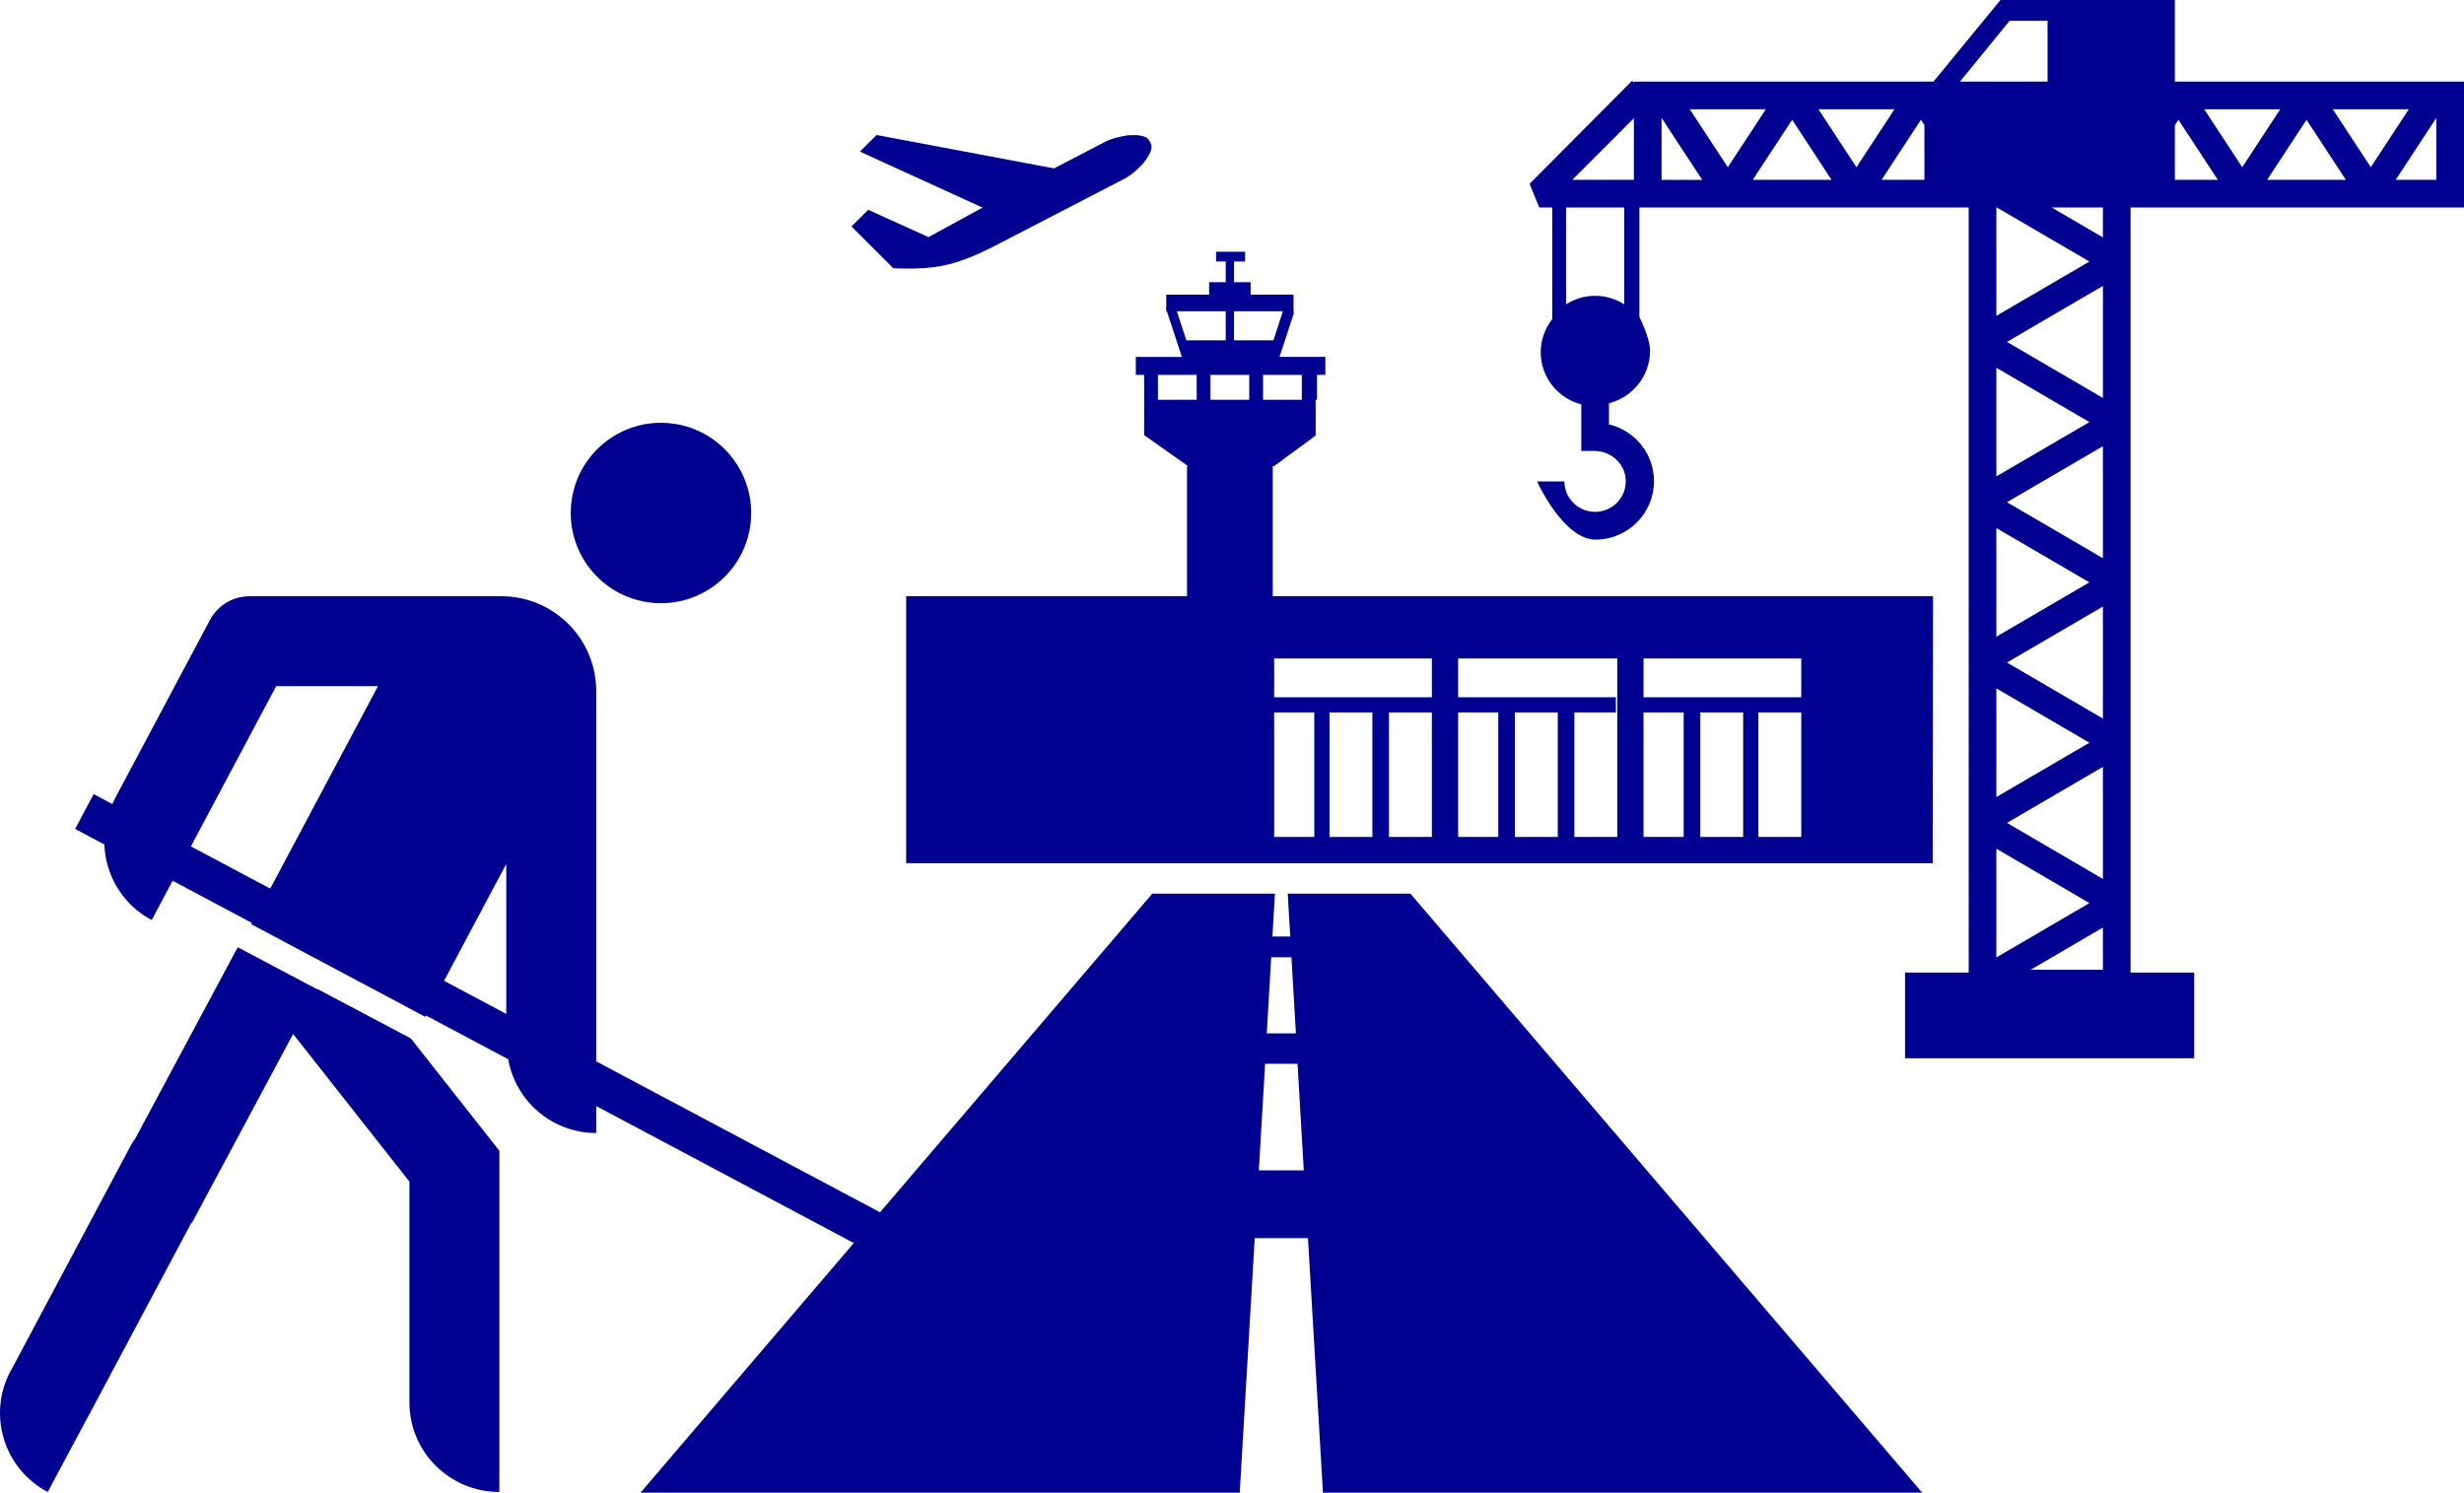 <?xml version="1.0" encoding="UTF-8"?>
<svg id="Ebene_2" data-name="Ebene 2" xmlns="http://www.w3.org/2000/svg" viewBox="0 0 1782.58 1080">
  <defs>
    <style>
      .cls-1, .cls-2 {
        fill: #000091;
      }

      .cls-2 {
        fill-rule: evenodd;
      }
    </style>
  </defs>
  <g id="Ebene_1-2" data-name="Ebene 1">
    <g id="Terminalausbau">
      <g id="Abflug">
        <path class="cls-1" d="M832.35,109.55c-1.4,3.5-1.91,3.94-3.47,6.19-2.02,2.92-3.47,4.3-6.01,6.68-3.77,3.51-6.17,5.22-10.7,7.6l-94.54,48.94c-8.54,4.11-21.36,10.7-37.56,13.66-14.74,2.7-33.82,1.44-33.82,1.44l-30.26-30.18,12.13-12.08,43.61,19.76,39.07-21.36-88.7-40.52,12.06-12,128.38,24.17,35.71-18.59c4.54-2.34,7.32-3.33,12.36-4.4,3.4-.73,5.37-1.12,8.92-1.1,2.73,.01,3.4-.15,7.06,.71,2.57,.6,3.89,1.44,5.12,3.67l.58,1.11c1.12,2.29,1.05,3.84,.07,6.29Z"/>
      </g>
      <path class="cls-2" d="M931.61,646.6l1.83,31.03h-12.92l1.83-31.03h-88.75l-370.22,433.4h433.51l10.84-184.17h38.52l10.84,184.17h433.51l-370.22-433.4h-88.76Zm-11.94,46.04h14.62l3.24,55.05h-21.09l3.24-55.05Zm-8.95,154.14l4.53-77.07h23.45l4.54,77.07h-32.52Z"/>
      <g id="Ausbau_Kran" data-name="Ausbau, Kran">
        <path class="cls-1" d="M1131.77,348.32h-19.78s18.97,42.12,42.29,42.12c23.32,0,42.29-18.97,42.29-42.29,0-19.87-13.78-36.58-32.56-41.09v-15.27c17.22-4.44,29.74-19.8,29.74-38.14,0-9.15-7.72-24.24-7.72-24.24v-79.28h238.22V703.65h-46.04s0,62.06,0,62.06h209.19s0-62.06,0-62.06h-46.04V150.14h241.22s0-91.08,0-91.08h-209.19V0s-126.14,0-126.14,0l-48.49,59.05h-216.73s0,.71,0,.71l-1.32-1.33-74.14,74.59,7.04,17.11h9.36v80.78c-5.2,6.62-8.33,14.92-8.33,23.97,0,18.13,12.47,33.32,29.35,37.71v33.71s9.58,0,9.58,0c11.48,0,21.46,8.56,22.49,20,1.18,13.05-9.19,24.04-22.1,24.04-12.24,0-22.19-9.88-22.19-22.02Zm1.21-198.18h42.04v70.05c-6.08-3.87-13.28-6.15-21.02-6.15-7.74,0-14.93,2.28-21.02,6.15v-70.05Zm49.05-64.58v44.56h-44.56s44.56-44.56,44.56-44.56Zm515.11,44.56h-56.98s28.49-43.44,28.49-43.44l28.49,43.44Zm-9.45-51.05h54.95s-27.48,41.9-27.48,41.9l-27.48-41.9Zm-65.55,41.91l-27.48-41.91h54.96s-27.48,41.91-27.48,41.91Zm-17.65,9.14h-31.09v-39.47s2.6-3.97,2.6-3.97l28.49,43.44Zm-212.26,0h-31.01s28.5-43.45,28.5-43.45l2.5,3.82v39.63Zm-49.17-9.14l-27.48-41.91h54.98s-27.49,41.91-27.49,41.91Zm-18.03,9.14h-57.01s28.52-43.45,28.52-43.45l28.49,43.45Zm-75.04-9.13l-27.51-41.92h55.02s-27.51,41.92-27.51,41.92ZM1453.87,15.01h27.43V59.05h-63.36s35.93-44.04,35.93-44.04Zm308.69,115.11h-29.38s29.38-44.82,29.38-44.82v44.82Zm-241.22,20.02v21.62s-37.01-21.62-37.01-21.62h37.01Zm-77.07,463.93l67.31,39.34-67.31,39.34v-78.67Zm0-232l67.29,39.29-67.29,39.3v-78.59Zm7.68-18.69l69.4-40.53v81.05s-69.4-40.52-69.4-40.52Zm69.4,156.53l-69.4-40.54,69.4-40.53v81.08Zm-9.77,17.47l-67.3,39.31v-78.62s67.3,39.32,67.3,39.32Zm9.77,98.57l-69.4-40.56,69.4-40.53v81.1Zm0,65.72h-52.28s52.28-30.56,52.28-30.56v30.56Zm-77.07-435.58l67.3,39.3-67.3,39.3v-78.61Zm7.67-18.69l69.4-40.53v81.06s-69.4-40.53-69.4-40.53Zm-7.67-97.24h.38s66.92,39.08,66.92,39.08l-67.3,39.3v-78.38Zm-242.22-20.02v-44.83s29.42,44.83,29.42,44.83h-29.42Z"/>
      </g>
      <g id="Baustelle">
        <circle class="cls-1" cx="478.21" cy="371.2" r="65.26" transform="translate(49.52 798.64) rotate(-82.74)"/>
        <path class="cls-1" d="M297.2,751.32l-67.64-35.78-.23,.18-57.34-30.37-74.19,138.52c-1.12,1.44-2.13,2.98-3.01,4.64L7.69,992.04l-.06-.03c-16.87,31.55-4.83,70.72,26.89,87.5l29.6-55.34c.33-.55,.66-1.1,.96-1.67l73.42-137.86,.35,.19,73.21-136.69,84.14,106.82v159.97h0c.07,35.68,29.17,64.58,65.06,64.58v-246.87l-64.06-81.33Z"/>
        <path class="cls-1" d="M640.88,879.39l-209.55-111.45V500.02c0-37.9-30.72-68.62-68.62-68.62H180.47c-11.96,0-22.94,6.6-28.56,17.15l-69,129.67,.06,.03c-.61,1.16-1.18,2.32-1.71,3.5l-13.5-7.18-13.4,25.2,21.12,11.23c.85,22.27,13.18,43.49,34.27,54.71l15.13-28.44,57.34,30.5-.49,.92,125.99,67.04,.5-.94,59.42,31.6c5.35,30.34,31.82,53.39,63.69,53.39v-19.51l196.15,104.32,13.4-25.2ZM138.17,612.43l1.85-3.48-.06-.03,59.84-112.46h73.65l-77.94,146.47-57.35-30.5Zm228.09,12.66v108.52l-45.01-23.94,45.01-84.58Z"/>
      </g>
      <path class="cls-1" d="M1398.42,431.4h-477.64v-94.09h.85l30.18-22.14v-25.91h1v-18.02h6.01v-13.01h-33.14l10.5-32.03h-.38v-1.43l.3-.96-.3-.11v-10.51h-31.03v-9.01h-12.01v-15.01h8.01v-7.01h-21.02v7.01h7.01v15.01h-12.01v9.01h-31.03v9.56l-.3,.11,.3,.93v1.42h.47l10.83,33.03h-33.32v13.01h6.01v43.57l31.88,22.49h-.85v94.09h-203.19v174h0v19.18h742.69v-12.09h0l.2-181.09Zm-456.62-160.15v18.02h-28.03v-18.02h28.03Zm-49.05-46.04h35.39l-6.89,21.02h-28.5v-21.02Zm11.01,46.04v18.02h-28.03v-18.02h28.03Zm-52.39-46.04h35.38v21.02h-28.49l-6.89-21.02Zm-13.67,64.06v-18.02h28.03v18.02h-28.03Zm465.43,187.17v28.03h-114.11v11.01h29.03v90.08h-29.03v-129.12s114.11,0,114.11,0Zm-42.04,129.12h-31.03v-90.08h31.03v90.08Zm42.04,0h-31.03v-90.08h31.03v90.08Zm-248.23-129.12h115.11v129.12h-31.03v-90.08h30.03v-11.01h-114.11v-28.03Zm72.07,129.12h-31.03v-90.08h31.03v90.08Zm-43.04-90.08v90.08h-29.03v-90.08h29.03Zm-91.08,90.08h-31.03v-90.08h31.03v90.08Zm43.04,0h-31.03v-90.08h31.03v90.08Zm-114.11-129.12h114.11v28.03h-114.11v11.01h29.03v90.08h-29.03v-129.12Z"/>
    </g>
  </g>
</svg>